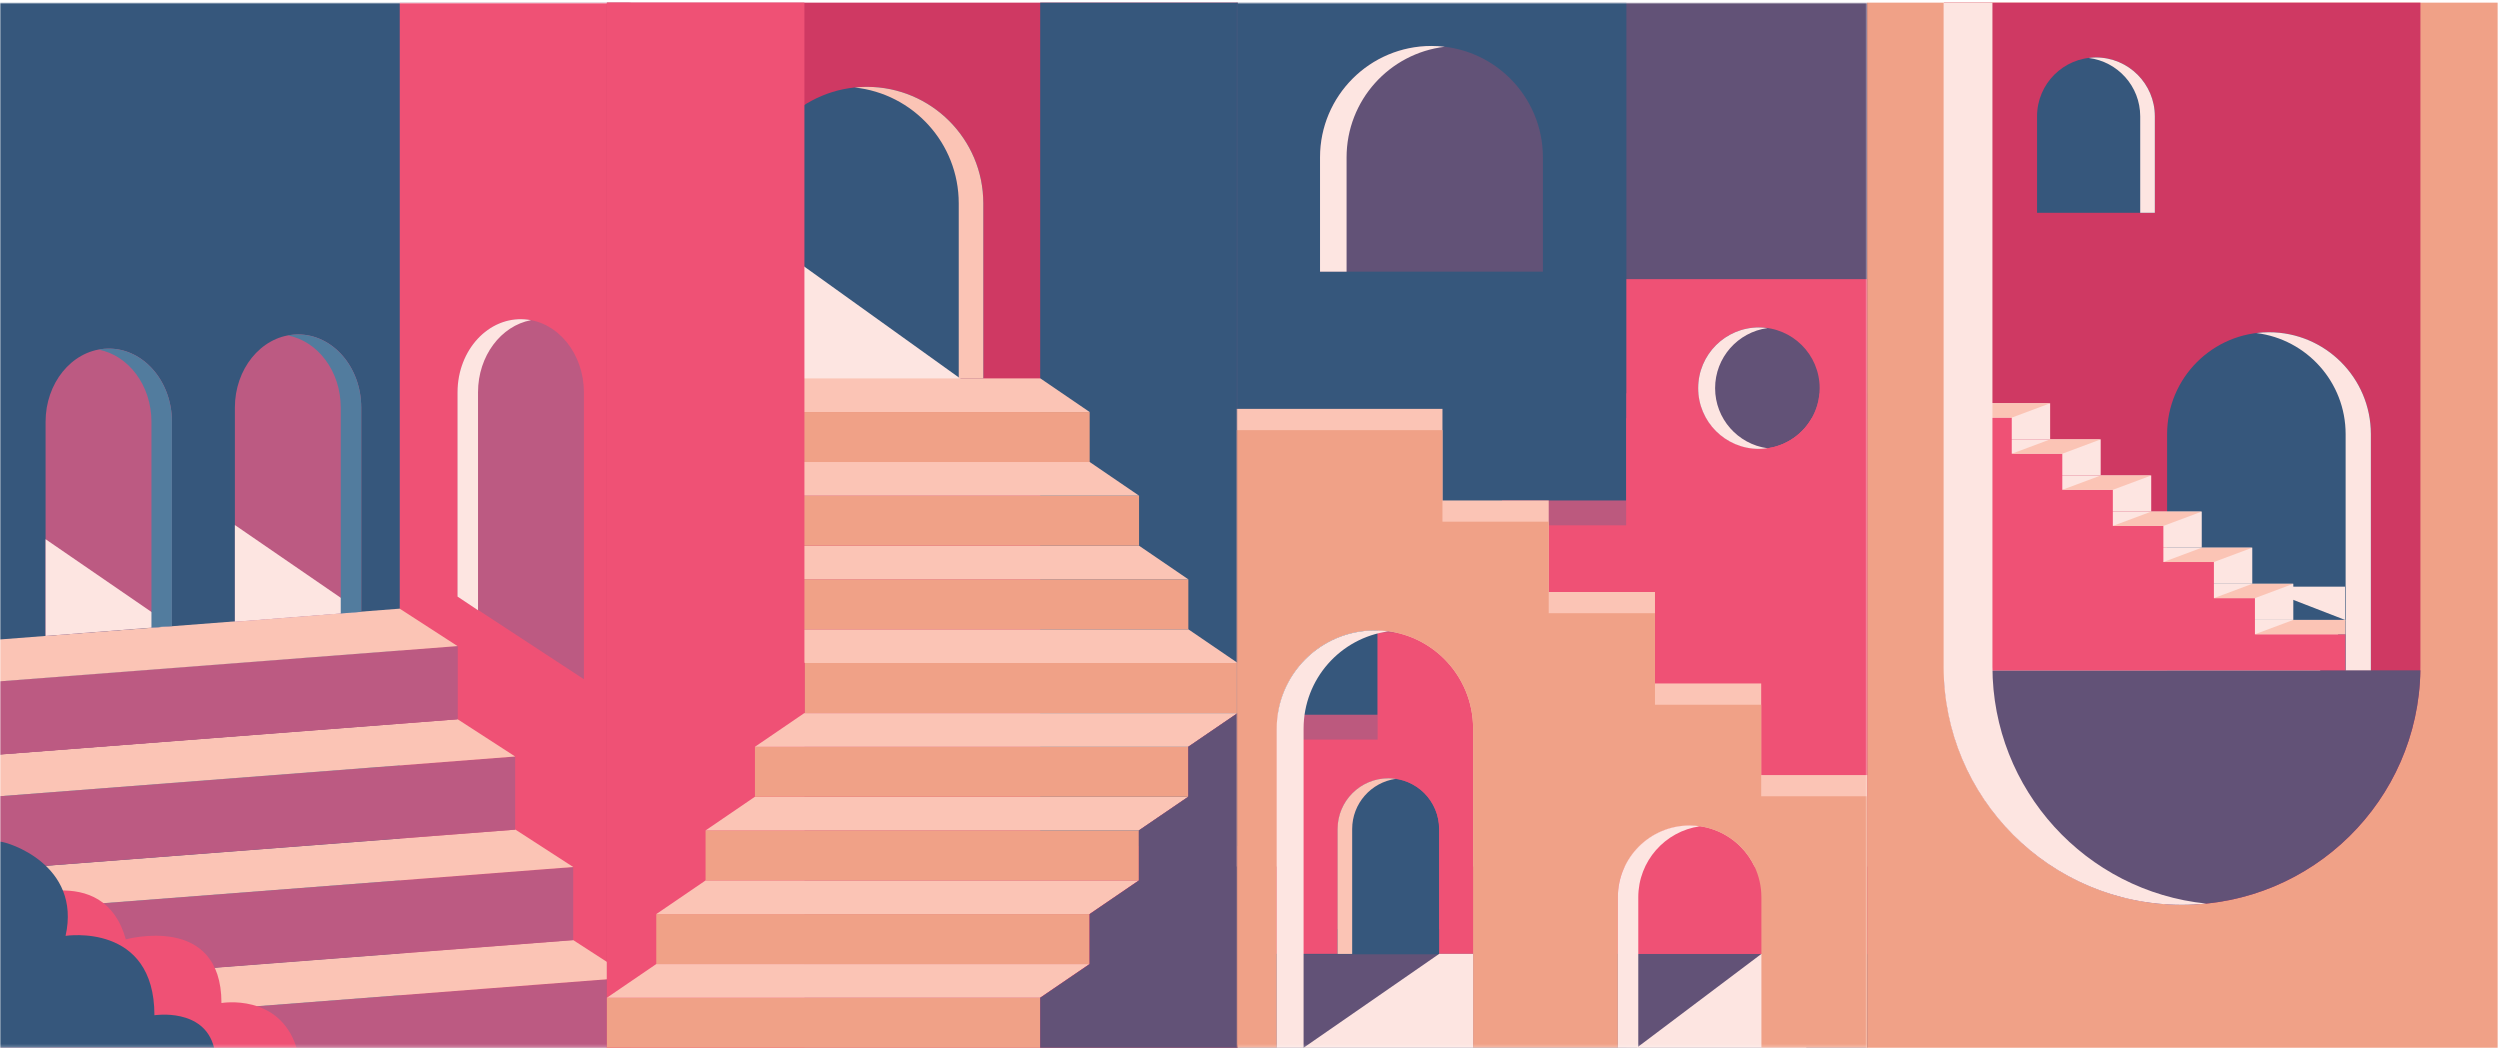 <svg xmlns="http://www.w3.org/2000/svg" width="837" height="351" viewBox="0 0 837 351" fill="none"><mask id="mask0_106_1425" style="mask-type:luminance" maskUnits="userSpaceOnUse" x="0" y="0" width="212" height="351"><path d="M0 350.783H211.211V0.885H0V350.783Z" fill="white"></path></mask><g mask="url(#mask0_106_1425)"><path d="M211.21 350.783H0V0.885H211.21V350.783Z" fill="#36577C"></path><path d="M211.21 347.653H133.837V0.885H211.21V347.653Z" fill="#EF5175"></path><path d="M211.21 351.737L-0.856 368.071V343.571L211.21 327.237V351.737Z" fill="#BC5A82"></path><path d="M211.21 327.239L-0.856 343.572L-20.213 331.041L191.854 314.708L211.21 327.239Z" fill="#FBC4B5"></path><path d="M191.91 314.772L-20.157 331.105V306.605L191.91 290.271V314.772Z" fill="#BC5A82"></path><path d="M191.91 290.272L-20.157 306.605L-39.514 294.076L172.553 277.743L191.91 290.272Z" fill="#FBC4B5"></path><path d="M172.481 277.776L-39.587 294.109V269.608L172.481 253.275V277.776Z" fill="#BC5A82"></path><path d="M172.481 253.276L-39.587 269.609L-58.944 257.08L153.123 240.747L172.481 253.276Z" fill="#FBC4B5"></path><path d="M153.18 240.809L-58.888 257.143V232.643L153.18 216.309V240.809Z" fill="#BC5A82"></path><path d="M153.18 240.809L-58.888 257.143V232.643L153.18 216.309V240.809Z" fill="#BC5A82"></path><path d="M153.18 216.309L-58.888 232.643L-78.245 220.115L133.822 203.78L153.18 216.309Z" fill="#FBC4B5"></path><path d="M57.567 141.208V209.575H57.534L45.304 210.539L15.261 212.912V141.208C15.261 128.324 23.874 117.645 34.973 116.765C35.462 116.728 35.951 116.704 36.434 116.704C48.015 116.704 57.567 127.589 57.567 141.208Z" fill="#BC5A82"></path><path d="M57.567 209.597L15.261 212.912V180.524L57.534 209.575L57.567 209.597Z" fill="#FDE5E1"></path><path d="M34.973 116.781C34.299 116.835 33.635 116.925 32.982 117.049C42.966 118.935 50.708 128.968 50.708 141.22V210.128L57.567 209.597L57.566 141.22C57.566 127.035 47.193 115.816 34.973 116.781Z" fill="#527C9E"></path><path d="M120.945 136.467V204.833H120.911L108.682 205.799L78.638 208.171V136.467C78.638 123.584 87.252 112.905 98.35 112.025C98.84 111.985 99.329 111.964 99.811 111.964C111.393 111.964 120.945 122.849 120.945 136.467Z" fill="#BC5A82"></path><path d="M120.945 204.857L78.638 208.171V175.783L120.911 204.833L120.945 204.857Z" fill="#FDE5E1"></path><path d="M98.35 112.04C97.677 112.093 97.013 112.185 96.36 112.308C106.345 114.195 114.085 124.227 114.085 136.479V205.387L120.945 204.857L120.944 136.479C120.944 122.295 110.572 111.076 98.35 112.04Z" fill="#527C9E"></path><path d="M153.179 131.351V199.716H153.211L195.486 227.401V131.351C195.486 118.467 186.873 107.788 175.773 106.908C175.285 106.869 174.795 106.847 174.313 106.847C162.731 106.847 153.179 117.732 153.179 131.351Z" fill="#BC5A82"></path><path d="M175.774 106.923C176.447 106.976 177.111 107.068 177.765 107.192C167.781 109.077 160.039 119.109 160.039 131.361V204.311L153.179 199.74L153.181 131.361C153.181 117.177 163.553 105.959 175.774 106.923Z" fill="#FDE5E1"></path><path d="M1.255 301.933C4.095 301.933 34.589 287.613 42.13 314.505C42.13 314.505 74.144 305.611 74.144 335.815C74.144 335.815 93.477 332.445 99.289 350.783H16.889L1.255 301.933Z" fill="#EF5175"></path><path d="M0 281.792C2.47 281.792 27.305 289.447 21.954 313.325C21.954 313.325 51.7 308.716 51.7 339.903C51.7 339.903 68.372 337.291 71.666 350.783H0V281.792Z" fill="#36577C"></path></g><path d="M414.395 350.783H203.184V0.885H414.395V350.783Z" fill="#CF3963"></path><path d="M329.208 126.677H251.217V68.071C251.217 46.533 268.676 29.075 290.212 29.075C311.749 29.075 329.208 46.533 329.208 68.071V126.677Z" fill="#36577C"></path><path d="M337.152 137.948L223.551 56.456V137.948H337.152Z" fill="#FDE5E1"></path><path d="M290.212 29.075C288.824 29.075 287.452 29.149 286.101 29.292C305.705 31.347 320.985 47.921 320.985 68.071V126.677H329.208V68.071C329.208 46.533 311.749 29.075 290.212 29.075Z" fill="#FBC4B5"></path><path d="M414.395 283.236H348.259V0.885H414.395V283.236Z" fill="#36577C"></path><path d="M269.32 238.711H414.395V221.973H269.32V238.711Z" fill="#F0A187"></path><path d="M269.32 221.973H414.395L397.88 210.703H252.805L269.32 221.973Z" fill="#FBC4B5"></path><path d="M252.805 210.703V227.44L269.32 238.711V221.973L252.805 210.703Z" fill="#EF5175"></path><path d="M252.781 210.703H397.856V193.965H252.781V210.703Z" fill="#F0A187"></path><path d="M252.781 193.965H397.856L381.341 182.695H236.267L252.781 193.965Z" fill="#FBC4B5"></path><path d="M236.267 182.695V199.432L252.781 210.703V193.965L236.267 182.695Z" fill="#EF5175"></path><path d="M236.283 182.695H381.359V165.956H236.283V182.695Z" fill="#F0A187"></path><path d="M236.283 165.956H381.359L364.843 154.685H219.768L236.283 165.956Z" fill="#FBC4B5"></path><path d="M219.768 154.685V171.423L236.283 182.695V165.956L219.768 154.685Z" fill="#EF5175"></path><path d="M219.744 154.685H364.819V137.948H219.744V154.685Z" fill="#F0A187"></path><path d="M219.744 137.948H364.819L348.304 126.677H203.229L219.744 137.948Z" fill="#FBC4B5"></path><path d="M203.229 126.677V143.415L219.744 154.685V137.948L203.229 126.677Z" fill="#EF5175"></path><path d="M269.32 350.783H203.184V0.885H269.32V350.783Z" fill="#EF5175"></path><path d="M348.259 350.783H203.184V334.044H348.259V350.783Z" fill="#F0A187"></path><path d="M348.259 334.044H203.184L219.699 322.773H364.775L348.259 334.044Z" fill="#FBC4B5"></path><path d="M364.775 322.773V339.512L348.259 350.783V334.044L364.775 322.773Z" fill="#EF5175"></path><path d="M364.799 322.773H219.723V306.036H364.799V322.773Z" fill="#F0A187"></path><path d="M364.799 306.036H219.723L236.239 294.765H381.313L364.799 306.036Z" fill="#FBC4B5"></path><path d="M381.313 294.765V311.503L364.799 322.773V306.036L381.313 294.765Z" fill="#EF5175"></path><path d="M381.296 294.765H236.221V278.028H381.296V294.765Z" fill="#F0A187"></path><path d="M381.296 278.028H236.221L252.736 266.756H397.811L381.296 278.028Z" fill="#FBC4B5"></path><path d="M397.811 266.756V283.495L381.296 294.765V278.028L397.811 266.756Z" fill="#EF5175"></path><path d="M397.835 266.756H252.76V250.02H397.835V266.756Z" fill="#F0A187"></path><path d="M397.835 250.02H252.76L269.276 238.749H414.351L397.835 250.02Z" fill="#FBC4B5"></path><path d="M414.351 238.749V255.485L397.835 266.756V250.02L414.351 238.749Z" fill="#EF5175"></path><path d="M348.259 350.783V334.044L364.799 322.773V306.036L381.296 294.765V278.028L397.835 266.756V250.02L414.351 238.749V350.783H348.259Z" fill="#625277"></path><path d="M836.211 350.783H625V0.885H836.211V350.783Z" fill="#F0A187"></path><path d="M810.356 0.884V223.179C810.356 223.604 810.356 224.019 810.343 224.431C809.676 267.912 774.223 302.924 730.609 302.924C686.983 302.924 651.529 267.912 650.863 224.431C650.849 224.019 650.849 223.604 650.849 223.179V0.884H810.356Z" fill="#CF3963"></path><path d="M810.343 224.431C809.676 267.912 774.223 302.924 730.609 302.924C686.983 302.924 651.529 267.912 650.863 224.431H810.343Z" fill="#625277"></path><path d="M793.769 224.433H725.547V145.347C725.547 126.508 740.82 111.236 759.659 111.236C778.497 111.236 793.769 126.508 793.769 145.347V224.433Z" fill="#36577C"></path><path d="M756.369 196.415L785.113 207.547V196.415H756.369Z" fill="#FDE5E1"></path><path d="M759.659 111.236C758.225 111.236 756.817 111.333 755.432 111.505C772.275 113.588 785.316 127.94 785.316 145.347V224.433H793.769V145.347C793.769 126.508 778.497 111.236 759.659 111.236Z" fill="#FDE5E1"></path><path d="M686.383 135.011V147.096H666.421V135.011H686.383Z" fill="#FDE5E1"></path><path d="M703.308 147.096V159.184H666.421V147.096H703.308Z" fill="#FDE5E1"></path><path d="M720.225 159.184V171.28H666.421V159.184H720.225Z" fill="#FDE5E1"></path><path d="M737.144 171.28V183.367H666.421V171.28H737.144Z" fill="#FDE5E1"></path><path d="M754.061 195.457H666.423V183.367H754.061V195.457Z" fill="#FDE5E1"></path><path d="M767.801 207.547H666.421V195.457H767.801V207.547Z" fill="#FDE5E1"></path><path d="M776.785 224.433H666.421V207.547H785.232L776.785 224.433Z" fill="#FDE5E1"></path><path d="M754.954 212.344V200.253H741.216V188.164H724.296V176.077H707.379V163.98H690.46V151.893H673.535V139.805H653.573V151.893V163.98V176.077V188.164H653.576V200.253H653.573V212.344H653.576V224.433H785.232V212.344H754.954Z" fill="#EF5175"></path><path d="M754.953 212.344L767.801 207.547H785.232V212.344H754.953Z" fill="#FBC4B5"></path><path d="M741.216 200.253L754.061 195.457H767.801L754.953 200.253H741.216Z" fill="#FBC4B5"></path><path d="M724.296 188.164L737.144 183.367H754.062L741.216 188.164H724.296Z" fill="#FBC4B5"></path><path d="M707.379 176.077L720.225 171.28H737.145L724.297 176.077H707.379Z" fill="#FBC4B5"></path><path d="M690.46 163.989L703.308 159.195H720.227L707.38 163.989H690.46Z" fill="#FBC4B5"></path><path d="M673.543 151.904L686.391 147.107H703.309L690.461 151.904H673.543Z" fill="#FBC4B5"></path><path d="M653.573 139.816L653.576 135.021L686.391 135.02L673.544 139.816H653.573Z" fill="#FBC4B5"></path><path d="M667.067 0.885V223.181C667.067 264.465 698.437 298.42 738.64 302.516C735.952 302.789 733.224 302.929 730.464 302.929C686.42 302.929 650.716 267.225 650.716 223.181V0.885H667.067Z" fill="#FDE5E1"></path><path d="M721.439 71.236H682.005V38.952C682.005 28.063 690.835 19.236 701.723 19.236C712.612 19.236 721.439 28.063 721.439 38.952V71.236Z" fill="#36577C"></path><path d="M701.723 19.236C700.892 19.236 700.079 19.304 699.276 19.403C709.007 20.611 716.545 28.893 716.545 38.952V71.236H721.439V38.952C721.439 28.063 712.612 19.236 701.723 19.236Z" fill="#FDE5E1"></path><mask id="mask1_106_1425" style="mask-type:luminance" maskUnits="userSpaceOnUse" x="414" y="0" width="212" height="351"><path d="M414 350.783H625.219V0.885H414V350.783Z" fill="white"></path></mask><g mask="url(#mask1_106_1425)"><path d="M625.219 0.885V350.783H414V0.885H625.219Z" fill="#625277"></path><path d="M544.513 0.885V350.783H414V0.885H544.513Z" fill="#36577C"></path><path d="M516.565 52.697V90.944H441.947V52.697C441.947 32.092 458.651 15.388 479.257 15.388C499.863 15.388 516.565 32.092 516.565 52.697Z" fill="#625277"></path><path d="M483.701 15.661C482.243 15.488 480.761 15.388 479.257 15.388C458.651 15.388 441.947 32.092 441.947 52.697V90.944H450.835V52.697C450.835 33.597 465.192 17.86 483.701 15.661Z" fill="#FDE5E1"></path><path d="M625.219 319.504V350.783H414V319.504H625.219Z" fill="#625277"></path><path d="M547.997 350.783L589.717 319.364H604.749V350.777L547.997 350.783Z" fill="#FDE5E1"></path><path d="M625.219 131.684V311.044H481.819V277.565C481.819 272.871 479.913 268.617 476.847 265.537C473.765 262.472 469.513 260.565 464.819 260.565C455.432 260.565 447.819 268.179 447.819 277.565V311.044H415.219V275.179H419.605V239.299H461.233V203.431H502.872V167.551H544.513V131.684H568.633C568.872 134.697 569.793 137.511 571.205 140.004C574.7 146.151 581.313 150.284 588.885 150.284C596.46 150.284 603.073 146.151 606.567 140.004C607.98 137.511 608.9 134.697 609.14 131.684H625.219Z" fill="#BC597E"></path><path d="M625.219 140.004V319.364H481.819V277.565C481.819 272.871 479.913 268.617 476.847 265.537C473.765 262.472 469.513 260.565 464.819 260.565C455.432 260.565 447.819 268.179 447.819 277.565V319.364H415.219V283.497H419.605V247.617H461.233V211.751H502.872V175.871H544.513V140.004H571.205C574.7 146.151 581.313 150.284 588.885 150.284C596.46 150.284 603.073 146.151 606.567 140.004H625.219Z" fill="#EF5175"></path><path d="M606.567 140.004C603.073 146.151 596.46 150.284 588.885 150.284C581.313 150.284 574.7 146.151 571.205 140.004C569.793 137.511 568.872 134.697 568.633 131.684C568.58 131.124 568.552 130.551 568.552 129.965C568.552 118.724 577.659 109.617 588.885 109.617C600.112 109.617 609.219 118.724 609.219 129.965C609.219 130.551 609.193 131.124 609.14 131.684C608.9 134.697 607.98 137.511 606.567 140.004ZM544.513 93.457V319.364H625.219V93.457H544.513Z" fill="#EF5175"></path><path d="M625.219 259.484V290.125H587.42C586.233 287.617 584.619 285.352 582.687 283.417C578.34 279.072 572.325 276.377 565.687 276.377C556.099 276.377 547.819 281.991 543.98 290.125H493.193V243.899C493.193 234.817 489.513 226.604 483.567 220.644C477.619 214.697 469.392 211.019 460.313 211.019C442.165 211.019 427.445 225.739 427.445 243.899V290.125H414.007V136.897H482.939V167.551H518.513V198.192H554.087V228.831H589.647V259.484H625.219Z" fill="#FBC4B5"></path><path d="M625.219 266.591V350.777H589.725L589.712 300.405C589.712 296.725 588.885 293.245 587.42 290.125C586.233 287.617 584.619 285.352 582.687 283.417C578.34 279.072 572.325 276.377 565.687 276.377C556.099 276.377 547.819 281.991 543.98 290.125C542.485 293.245 541.659 296.725 541.659 300.405V350.777H493.193V243.899C493.193 234.817 489.513 226.604 483.567 220.644C477.619 214.697 469.392 211.019 460.313 211.019C442.165 211.019 427.445 225.739 427.445 243.899V350.777H414.007V144.017H482.939V174.657H518.513V205.299H554.087V235.951H589.647V266.591H625.219Z" fill="#F0A187"></path><path d="M464.819 211.383C463.347 211.183 461.847 211.069 460.319 211.069C442.161 211.069 427.441 225.789 427.441 243.947V350.783H436.441V243.947C436.441 227.316 448.792 213.579 464.819 211.383Z" fill="#FDE5E1"></path><path d="M467.263 260.764C466.464 260.648 465.651 260.569 464.819 260.569C455.429 260.569 447.819 268.18 447.819 277.569V319.368H452.708V277.569C452.708 269.013 459.037 261.953 467.263 260.764Z" fill="#FBC4B5"></path><path d="M574.219 129.957C574.219 119.692 581.835 111.227 591.719 109.844C590.791 109.715 589.851 109.624 588.885 109.624C577.656 109.624 568.552 118.728 568.552 129.957C568.552 141.188 577.656 150.291 588.885 150.291C589.851 150.291 590.791 150.2 591.719 150.071C581.835 148.689 574.219 140.223 574.219 129.957Z" fill="#FDE5E1"></path><path d="M569.108 276.645C567.989 276.487 566.855 276.375 565.692 276.375C552.421 276.375 541.664 287.133 541.664 300.404V350.783H548.497V300.404C548.497 288.297 557.461 278.308 569.108 276.645Z" fill="#FDE5E1"></path><path d="M436.441 350.783L481.819 319.364H493.193V350.777L436.441 350.783Z" fill="#FDE5E1"></path></g></svg>